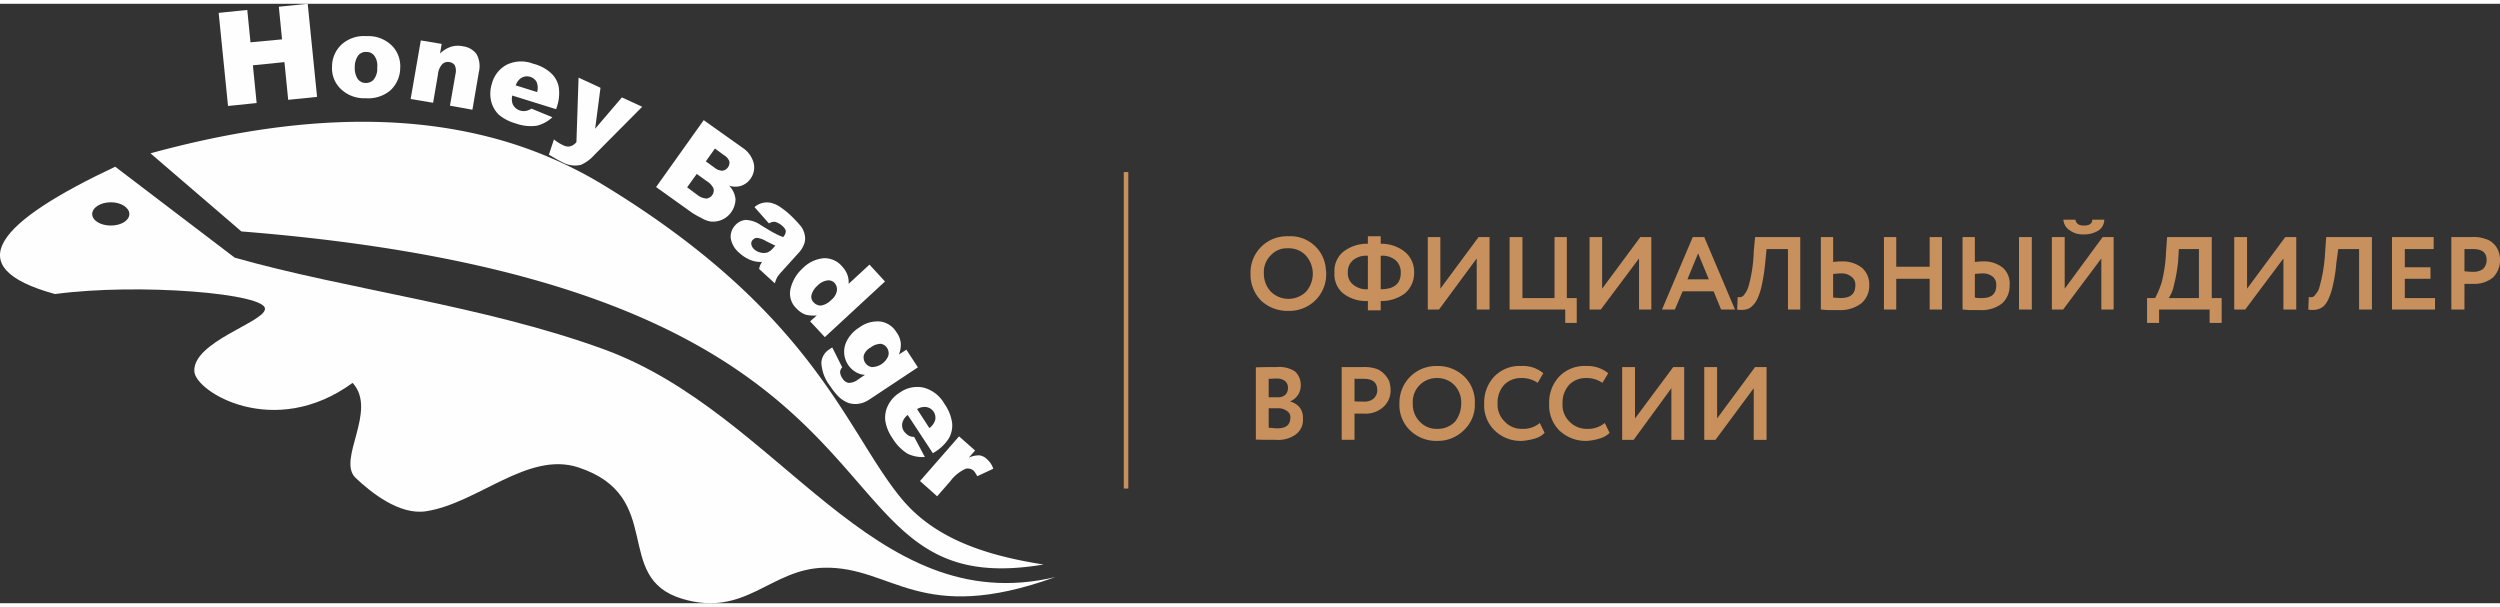<svg id="Слой_1" data-name="Слой 1" xmlns="http://www.w3.org/2000/svg" viewBox="0 0 267.005 64.02" width="243px" height="59px">
  <rect x="0" y="0" width="267.005" height="64.02" fill="#333333" stroke="none"/>
  <defs>
    <style>
      .cls-1, .cls-2 {
        fill: #fefefe;
      }

      .cls-1, .cls-3 {
        fill-rule: evenodd;
      }

      .cls-3, .cls-4 {
        fill: #c7905d;
      }
    </style>
  </defs>
  <title>honeybadger_logo</title>
  <g>
    <path class="cls-1" d="M16.072,15.971C30.579,12,42.373,11.714,52.14,14.2a44.998,44.998,0,0,1,12.565,5.314c22.218,13.6,25.616,26,31.442,33.171,3.284,4.057,8.282,6.114,15.307,7.2C84.638,64.4,101.687,30.343,25.781,24.314Z"/>
    <path class="cls-1" d="M12.302,17.4,25.067,27.114c11.966,3.4,26.587,5.114,39.381,9.771,18.962,6.886,28.672,29,48.262,24.343-14.479,5.229-17.363-1.143-24.674-1-5.769.114-8.396,5.371-15.193,3.314C65.333,61.286,71.159,52.6,61.764,49.514,56.395,47.743,50.997,53.371,45.486,54.2c-2.827.429-5.854-2-7.511-3.571-2.028-1.943,2.399-7.171-.314-10.143-8.367,6.114-16.792.971-16.906-1.229-.171-3.143,7.396-5.229,7.539-6.629C28.637,30.943,14.815,29.8,5.877,31-4.661,28.114-.12,23.257,12.302,17.4Zm-.457,3.8c1.085,0,1.97.571,1.97,1.257s-.885,1.229-1.97,1.229c-1.114,0-1.999-.543-1.999-1.229S10.732,21.2,11.845,21.2Z"/>
    <path class="cls-2" d="M102.429,46.2l1.713,1.514-.685.771a2.524,2.524,0,0,1,1.142-.257,1.423,1.423,0,0,1,.8.4,2.324,2.324,0,0,1,.685,1.029l-1.713.8a2.378,2.378,0,0,0-.4-.6.946.946,0,0,0-.828-.2A4.217,4.217,0,0,0,101.487,51l-1.399,1.6-1.828-1.629Z"/>
    <path class="cls-2" d="M99.259,45.314a1.654,1.654,0,0,0,.628-.886,1.177,1.177,0,0,0-.171-.857,1.163,1.163,0,0,0-.914-.514,1.602,1.602,0,0,0-.857.229ZM99.631,48,96.946,43.914a1.546,1.546,0,0,0-.543.743,1.139,1.139,0,0,0,.143,1,1.79,1.79,0,0,0,.543.486,1.282,1.282,0,0,0,.543.114L98.774,48.4a3.542,3.542,0,0,1-1.885-.371A5.052,5.052,0,0,1,95.318,46.4a4.533,4.533,0,0,1-.771-1.886,2.947,2.947,0,0,1,.286-1.6,3.332,3.332,0,0,1,1.285-1.4A3.189,3.189,0,0,1,98.66,41a3.608,3.608,0,0,1,2.199,1.714,4.69,4.69,0,0,1,.828,2.029A2.771,2.771,0,0,1,101.344,46.4a4.524,4.524,0,0,1-1.485,1.457Z"/>
    <path class="cls-2" d="M92.977,36.714a1.535,1.535,0,0,0-.714.8,1.068,1.068,0,0,0,.143.829,1.022,1.022,0,0,0,.714.457,1.916,1.916,0,0,0,1.742-1.171.999.999,0,0,0-.114-.857.939.939,0,0,0-.685-.457,1.819,1.819,0,0,0-1.085.4Zm3.827.229,1.228,1.886-4.998,3.314-.228.143a2.549,2.549,0,0,1-1.085.429,2.403,2.403,0,0,1-1.114-.086A3.219,3.219,0,0,1,89.607,42a7.001,7.001,0,0,1-.942-1.171,4.369,4.369,0,0,1-.942-2.514,1.82,1.82,0,0,1,.885-1.429,1.249,1.249,0,0,1,.286-.171l1.057,2.114a.831.831,0,0,0-.228.486,1.219,1.219,0,0,0,.228.657,1.011,1.011,0,0,0,.657.514,1.527,1.527,0,0,0,.971-.314l.8-.543a2.034,2.034,0,0,1-.914-.257A2.517,2.517,0,0,1,90.349,36.2a3.611,3.611,0,0,1,1.428-1.629,3.225,3.225,0,0,1,2.285-.629,2.38,2.38,0,0,1,1.685,1.143,2.345,2.345,0,0,1,.457,1.143,2.834,2.834,0,0,1-.2,1.229Z"/>
    <path class="cls-2" d="M88.779,31.629a1.596,1.596,0,0,0,.6-.971,1.036,1.036,0,0,0-.257-.857.889.889,0,0,0-.742-.257,1.824,1.824,0,0,0-1.085.571,1.982,1.982,0,0,0-.628,1,.825.825,0,0,0,.228.771,1.037,1.037,0,0,0,.8.343,1.99,1.99,0,0,0,1.085-.6Zm5.74-1.971L88.093,35.6l-1.571-1.686.714-.629A3.655,3.655,0,0,1,86.037,33.2a2.615,2.615,0,0,1-1-.686A2.207,2.207,0,0,1,84.438,30.4a4.249,4.249,0,0,1,1.285-2.143,3.597,3.597,0,0,1,2.285-1.086,2.456,2.456,0,0,1,1.913.857,2.754,2.754,0,0,1,.571.886,2.367,2.367,0,0,1,.143,1l2.227-2.057Z"/>
    <path class="cls-2" d="M82.81,25.829c-.314-.143-.657-.314-1-.486A2.517,2.517,0,0,0,80.868,25a.621.621,0,0,0-.457.2.548.548,0,0,0-.171.486.987.987,0,0,0,.314.543,1.556,1.556,0,0,0,.685.343,1.386,1.386,0,0,0,.685,0,1.541,1.541,0,0,0,.628-.457Zm-.685-2.371-1.542-1.743a2.008,2.008,0,0,1,1.856-.429,2.828,2.828,0,0,1,.857.4,8.366,8.366,0,0,1,1.028.8,14.911,14.911,0,0,1,1.199,1.257,2.306,2.306,0,0,1,.457,1.143,1.698,1.698,0,0,1-.143.886,2.758,2.758,0,0,1-.514.8l-1.885,2.086A4.267,4.267,0,0,0,83.01,29.2a3.945,3.945,0,0,0-.257.657L81.068,28.314c.057-.171.086-.314.114-.4.057-.086.114-.2.2-.343A2.912,2.912,0,0,1,80.24,27.4a3.959,3.959,0,0,1-1.285-.8,2.6,2.6,0,0,1-.914-1.571,1.762,1.762,0,0,1,.457-1.343,1.673,1.673,0,0,1,1.114-.6,2.932,2.932,0,0,1,1.628.543c.8.486,1.314.8,1.571.914a5.557,5.557,0,0,0,.828.371.952.952,0,0,0,.286-.6c0-.171-.114-.343-.343-.571a2.139,2.139,0,0,0-.8-.457,1.072,1.072,0,0,0-.657.171Z"/>
    <path class="cls-2" d="M73.386,19.6l1.114.829a1.734,1.734,0,0,0,.942.371.885.885,0,0,0,.771-1.057,1.782,1.782,0,0,0-.685-.771l-1.114-.8Zm1.999-2.771.942.686a1.378,1.378,0,0,0,.857.314.882.882,0,0,0,.714-1,1.282,1.282,0,0,0-.571-.657l-.971-.714Zm-.228-4.4,4.141,2.943a2.792,2.792,0,0,1,1.199,1.657,2.029,2.029,0,0,1-.343,1.657,1.948,1.948,0,0,1-1.171.8,2.16,2.16,0,0,1-1.114-.057,2.375,2.375,0,0,1,.685,1.429,2.445,2.445,0,0,1-1.428,2.2,2.423,2.423,0,0,1-1.199.2,2.722,2.722,0,0,1-1-.371,9.463,9.463,0,0,1-1.057-.6l-3.798-2.714Z"/>
    <path class="cls-2" d="M61.792,7.886l2.342,1.086-.571,4.371L66.418,10l2.17,1L63.477,16.143A4.143,4.143,0,0,1,62.049,17.2a2.754,2.754,0,0,1-1.999-.286c-.314-.143-.8-.429-1.428-.8l.543-1.629a4.269,4.269,0,0,0,1.0.629,1.085,1.085,0,0,0,.714.114,1.307,1.307,0,0,0,.685-.457Z"/>
    <path class="cls-2" d="M57.366,9.429a1.651,1.651,0,0,0-.057-1.086,1.182,1.182,0,0,0-1.713-.371,1.545,1.545,0,0,0-.514.743Zm2.028,1.829L54.71,9.8a1.648,1.648,0,0,0,.057.943,1.306,1.306,0,0,0,1.456.686A2.02,2.02,0,0,0,56.766,11.2l2.227.914a3.653,3.653,0,0,1-1.685.914,4.784,4.784,0,0,1-2.256-.257,4.791,4.791,0,0,1-1.799-.943A3.061,3.061,0,0,1,52.454,10.4a3.557,3.557,0,0,1,.086-1.886,3.181,3.181,0,0,1,1.628-2.029A3.533,3.533,0,0,1,56.937,6.4a4.422,4.422,0,0,1,1.942,1.029,2.719,2.719,0,0,1,.8,1.486A4.574,4.574,0,0,1,59.479,11Z"/>
    <path class="cls-2" d="M44.943,3.914l2.227.371-.171,1.029A2.997,2.997,0,0,1,48.142,4.6a2.505,2.505,0,0,1,1.314-.057A2.111,2.111,0,0,1,50.912,5.4a2.69,2.69,0,0,1,.228,1.914l-.685,4L48.056,10.886l.6-3.429A1.395,1.395,0,0,0,48.57,6.571a.789.789,0,0,0-.571-.343.856.856,0,0,0-.743.2,1.857,1.857,0,0,0-.485,1.143l-.514,3-2.399-.4Z"/>
    <path class="cls-2" d="M37.89,6.771a2.14,2.14,0,0,0,.314,1.257,1.055,1.055,0,0,0,.857.429,1.086,1.086,0,0,0,.857-.371A1.869,1.869,0,0,0,40.288,6.8a1.791,1.791,0,0,0-.314-1.257,1.015,1.015,0,0,0-.828-.4,1.056,1.056,0,0,0-.885.371,2.121,2.121,0,0,0-.371,1.257Zm-2.427-.057a3.209,3.209,0,0,1,1.028-2.371,3.535,3.535,0,0,1,2.656-.886,3.547,3.547,0,0,1,2.856,1.171,3.124,3.124,0,0,1,.742,2.2,3.322,3.322,0,0,1-1.028,2.4,3.669,3.669,0,0,1-2.684.857,3.546,3.546,0,0,1-2.456-.829,3.044,3.044,0,0,1-1.114-2.543Z"/>
    <polygon class="cls-2" points="23.354 0.971 26.409 0.657 26.752 4.114 30.122 3.8 29.779 0.314 32.863 0 33.863 9.943 30.779 10.257 30.379 6.229 27.009 6.571 27.409 10.6 24.353 10.914 23.354 0.971"/>
    <path class="cls-3" d="M187.302,41.057,183.218,46.571h-1.199V38.8h1.371v5.486L187.444,38.8h1.228v7.771h-1.371Zm79.704-13.543v-.143h0v-.029h0v-.029a2.655,2.655,0,0,0-.143-.829,2.08,2.08,0,0,0-.485-.8,1.919,1.919,0,0,0-.942-.571,3.468,3.468,0,0,0-1.428-.2h-2.199v7.743h1.399V29.914h1A3.088,3.088,0,0,0,266.291,29.2a2.649,2.649,0,0,0,.714-1.686ZM178.506,41.057l-4.027,5.514h-1.228V38.8h1.371v5.486L178.706,38.8h1.171v7.771H178.506Zm-7.111,3.714.514,1.057a2.433,2.433,0,0,1-1.057.6,5.761,5.761,0,0,1-1.399.257,4.096,4.096,0,0,1-2.913-1.114,3.808,3.808,0,0,1-1.085-2.886,4.037,4.037,0,0,1,1.057-2.857,3.747,3.747,0,0,1,2.884-1.143,3.535,3.535,0,0,1,2.37.771l-.628,1.029a2.903,2.903,0,0,0-1.742-.514,2.477,2.477,0,0,0-1.799.714,2.83,2.83,0,0,0-.714,2,2.497,2.497,0,0,0,.742,1.943A2.562,2.562,0,0,0,169.539,45.4a2.814,2.814,0,0,0,1.856-.629Zm-6.939,0,.514,1.057a2.335,2.335,0,0,1-1.028.6,5.991,5.991,0,0,1-1.428.257,3.983,3.983,0,0,1-2.884-1.114,3.727,3.727,0,0,1-1.114-2.886,4.037,4.037,0,0,1,1.057-2.857,3.747,3.747,0,0,1,2.884-1.143,3.393,3.393,0,0,1,2.37.771l-.6,1.029a2.989,2.989,0,0,0-1.771-.514,2.523,2.523,0,0,0-1.799.714,2.83,2.83,0,0,0-.714,2,2.522,2.522,0,0,0,.771,1.943,2.458,2.458,0,0,0,1.885.771,2.715,2.715,0,0,0,1.856-.629Zm-13.565-2.086a2.602,2.602,0,0,0,.742,1.943,2.438,2.438,0,0,0,1.856.771,2.562,2.562,0,0,0,1.913-.771,3.129,3.129,0,0,0,.657-1.943,2.693,2.693,0,0,0-.714-1.943,2.545,2.545,0,0,0-1.856-.771,2.546,2.546,0,0,0-2.599,2.714Zm-1.428,0a3.915,3.915,0,0,1,3.798-4h.228a4.059,4.059,0,0,1,2.856,1.086,3.776,3.776,0,0,1,1.171,2.914,3.714,3.714,0,0,1-1.171,2.857,3.943,3.943,0,0,1-2.856,1.143,4.029,4.029,0,0,1-2.884-1.114,3.751,3.751,0,0,1-1.142-2.886Zm-3.798-2.629h-1v2.4c.314.029.628.029.942.029A1.567,1.567,0,0,0,146.665,42.2a1.18,1.18,0,0,0,.428-.943c0-.8-.485-1.2-1.428-1.2Zm-1,3.714v2.8H143.295V38.8h2.227a4.082,4.082,0,0,1,1.428.171,2.067,2.067,0,0,1,.885.571,2.484,2.484,0,0,1,.543.8,3.388,3.388,0,0,1,.143.914,2.378,2.378,0,0,1-.771,1.8,2.787,2.787,0,0,1-2.085.714Zm-8.31-3.743c-.343,0-.628.029-.857.029v1.971h.914a1.216,1.216,0,0,0,.857-.257,1.012,1.012,0,0,0,.286-.743.907.907,0,0,0-.286-.714,1.343,1.343,0,0,0-.914-.286ZM136.441,43.2h-.942v2.086c.343,0,.628.057.914.057.942,0,1.399-.371,1.399-1.143a.736.736,0,0,0-.371-.714A1.526,1.526,0,0,0,136.441,43.2Zm-2.313,3.343V38.829c.8-.029,1.571-.029,2.227-.029a3.075,3.075,0,0,1,1.942.457,1.948,1.948,0,0,1,.628,1.429,1.837,1.837,0,0,1-1.114,1.771v.029a1.94,1.94,0,0,1,1.0.629,1.766,1.766,0,0,1,.343,1.171A1.898,1.898,0,0,1,138.383,46a3.172,3.172,0,0,1-2.085.571c-.885,0-1.599,0-2.17-.029ZM264.15,26.2h-.942v2.371c.314.029.628.057.942.057a1.8,1.8,0,0,0,1.028-.286,1.361,1.361,0,0,0,.4-.971c0-.8-.485-1.171-1.428-1.171Zm-4.084,6.457h-4.598V24.914h4.455V26.2H256.839v1.943h2.742v1.229H256.839v2.057h3.227Zm-6.74,0h-1.371V26.2h-2.227l-.2,1.457a15.212,15.212,0,0,1-.343,2.286,6.871,6.871,0,0,1-.457,1.486,2.626,2.626,0,0,1-.571.886,1.833,1.833,0,0,1-.714.343,2.457,2.457,0,0,1-.914,0l.057-1.343a1.082,1.082,0,0,0,.428,0A.83.83,0,0,0,247.329,31a1.673,1.673,0,0,0,.4-.771,16.771,16.771,0,0,0,.6-3.743l.114-1.571h4.883ZM243.874,27.2l-4.084,5.457h-1.171V24.914h1.371v5.514l4.084-5.514h1.171v7.743h-1.371Zm-11.166-1-.086,1.371A17.284,17.284,0,0,1,232.194,30a3.853,3.853,0,0,1-.571,1.429h3.227V26.2Zm-2.113,7.886H229.31V31.429h.857a9.045,9.045,0,0,0,.714-1.714,15.438,15.438,0,0,0,.457-3.229l.114-1.571h4.769v6.514h1.057v2.657H235.992V32.657h-5.397ZM220.371,23.057h1.285c.086.429.371.629.914.629.571,0,.885-.2.885-.629h1.285A1.396,1.396,0,0,1,224.141,24.2a2.836,2.836,0,0,1-1.571.429A2.352,2.352,0,0,1,221.057,24.2a1.484,1.484,0,0,1-.685-1.143ZM224.426,27.2l-4.084,5.457h-1.199V24.914h1.371v5.514l4.055-5.514h1.171v7.743h-1.314ZM209.605,24.914h1.314v2.657c.286-.029.571-.057.857-.057a3.212,3.212,0,0,1,2.142.686,2.26,2.26,0,0,1,.714,1.857A2.548,2.548,0,0,1,213.832,32a3.567,3.567,0,0,1-2.342.714h-1.028c-.343,0-.628-.057-.857-.057ZM211.69,28.8a6.999,6.999,0,0,0-.771.057v2.514a1.927,1.927,0,0,0,.4.057h.371c1,0,1.514-.429,1.514-1.371a1.113,1.113,0,0,0-.371-.914A1.688,1.688,0,0,0,211.69,28.8Zm5.312,3.857h-1.371V24.914h1.371Zm-9.595,0h-1.314V29.371h-3.57v3.286h-1.314V24.914h1.314v3.171h3.57V24.914h1.314Zm-12.937-7.743h1.314v2.657c.314-.029.6-.057.914-.057a3.337,3.337,0,0,1,2.17.686,2.36,2.36,0,0,1,.771,1.857A2.426,2.426,0,0,1,198.782,32a3.696,3.696,0,0,1-2.37.714h-1.085c-.343,0-.628-.057-.857-.057ZM196.583,28.8c-.257,0-.514.029-.8.057v2.514c.514.057.771.057.771.057,1.085,0,1.599-.429,1.599-1.371a1.018,1.018,0,0,0-.428-.914A1.604,1.604,0,0,0,196.583,28.8Zm-4.312,3.857H190.957V26.2h-2.285l-.143,1.457a20.035,20.035,0,0,1-.343,2.286,6.871,6.871,0,0,1-.457,1.486,2.497,2.497,0,0,1-.628.886,1.2,1.2,0,0,1-.714.343,2.162,2.162,0,0,1-.857,0l.057-1.343a.815.815,0,0,0,.371,0A.675.675,0,0,0,186.331,31a2.478,2.478,0,0,0,.4-.771,15.236,15.236,0,0,0,.571-3.743l.143-1.571h4.826Zm-9.767-3.229-1.142-2.771-1.142,2.771Zm-3.627,3.229h-1.371l3.284-7.743h1.228l3.284,7.743h-1.485l-.8-1.943h-3.313ZM175.051,27.2l-4.084,5.457h-1.199V24.914h1.342v5.514l4.084-5.514h1.171v7.743H175.051Zm-7.882,5.457h-5.94V24.914h1.371v6.514h3.427V24.914h1.314v6.514h1.057v2.657h-1.228ZM157.716,27.2l-4.027,5.457h-1.199V24.914h1.342v5.514l4.084-5.514H159.087v7.743h-1.371Zm-13.765,1.514A1.517,1.517,0,0,0,144.523,30a2.203,2.203,0,0,0,1.571.486V26.914a2.222,2.222,0,0,0-1.571.457,1.625,1.625,0,0,0-.571,1.343Zm5.654,0a1.713,1.713,0,0,0-.571-1.343,2.222,2.222,0,0,0-1.571-.457v3.571c1.428,0,2.142-.571,2.142-1.771Zm-2.142,4.029h-1.371v-1a3.983,3.983,0,0,1-2.627-.8,2.648,2.648,0,0,1-.942-2.229,2.648,2.648,0,0,1,.942-2.229,4.144,4.144,0,0,1,2.627-.857v-.8h1.371v.8a4.042,4.042,0,0,1,2.57.857,2.779,2.779,0,0,1,.999,2.229,2.868,2.868,0,0,1-.999,2.229,4.161,4.161,0,0,1-2.57.8ZM134.985,28.8a2.795,2.795,0,0,0,.742,1.943,2.688,2.688,0,0,0,3.77,0A2.962,2.962,0,0,0,140.211,28.8a2.927,2.927,0,0,0-.771-1.943,2.475,2.475,0,0,0-1.856-.743,2.316,2.316,0,0,0-1.856.743A2.497,2.497,0,0,0,134.985,28.8Zm-1.428,0a3.872,3.872,0,0,1,3.798-3.971.614.614,0,0,1,.228,0,3.791,3.791,0,0,1,4.027,3.6,1.63,1.63,0,0,1,.029.371,3.901,3.901,0,0,1-1.142,2.857A3.958,3.958,0,0,1,137.583,32.8a4.127,4.127,0,0,1-2.884-1.086A3.962,3.962,0,0,1,133.557,28.8Z"/>
    <rect class="cls-4" x="120.021" y="17.971" width="0.485" height="33.8"/>
  </g>
</svg>
